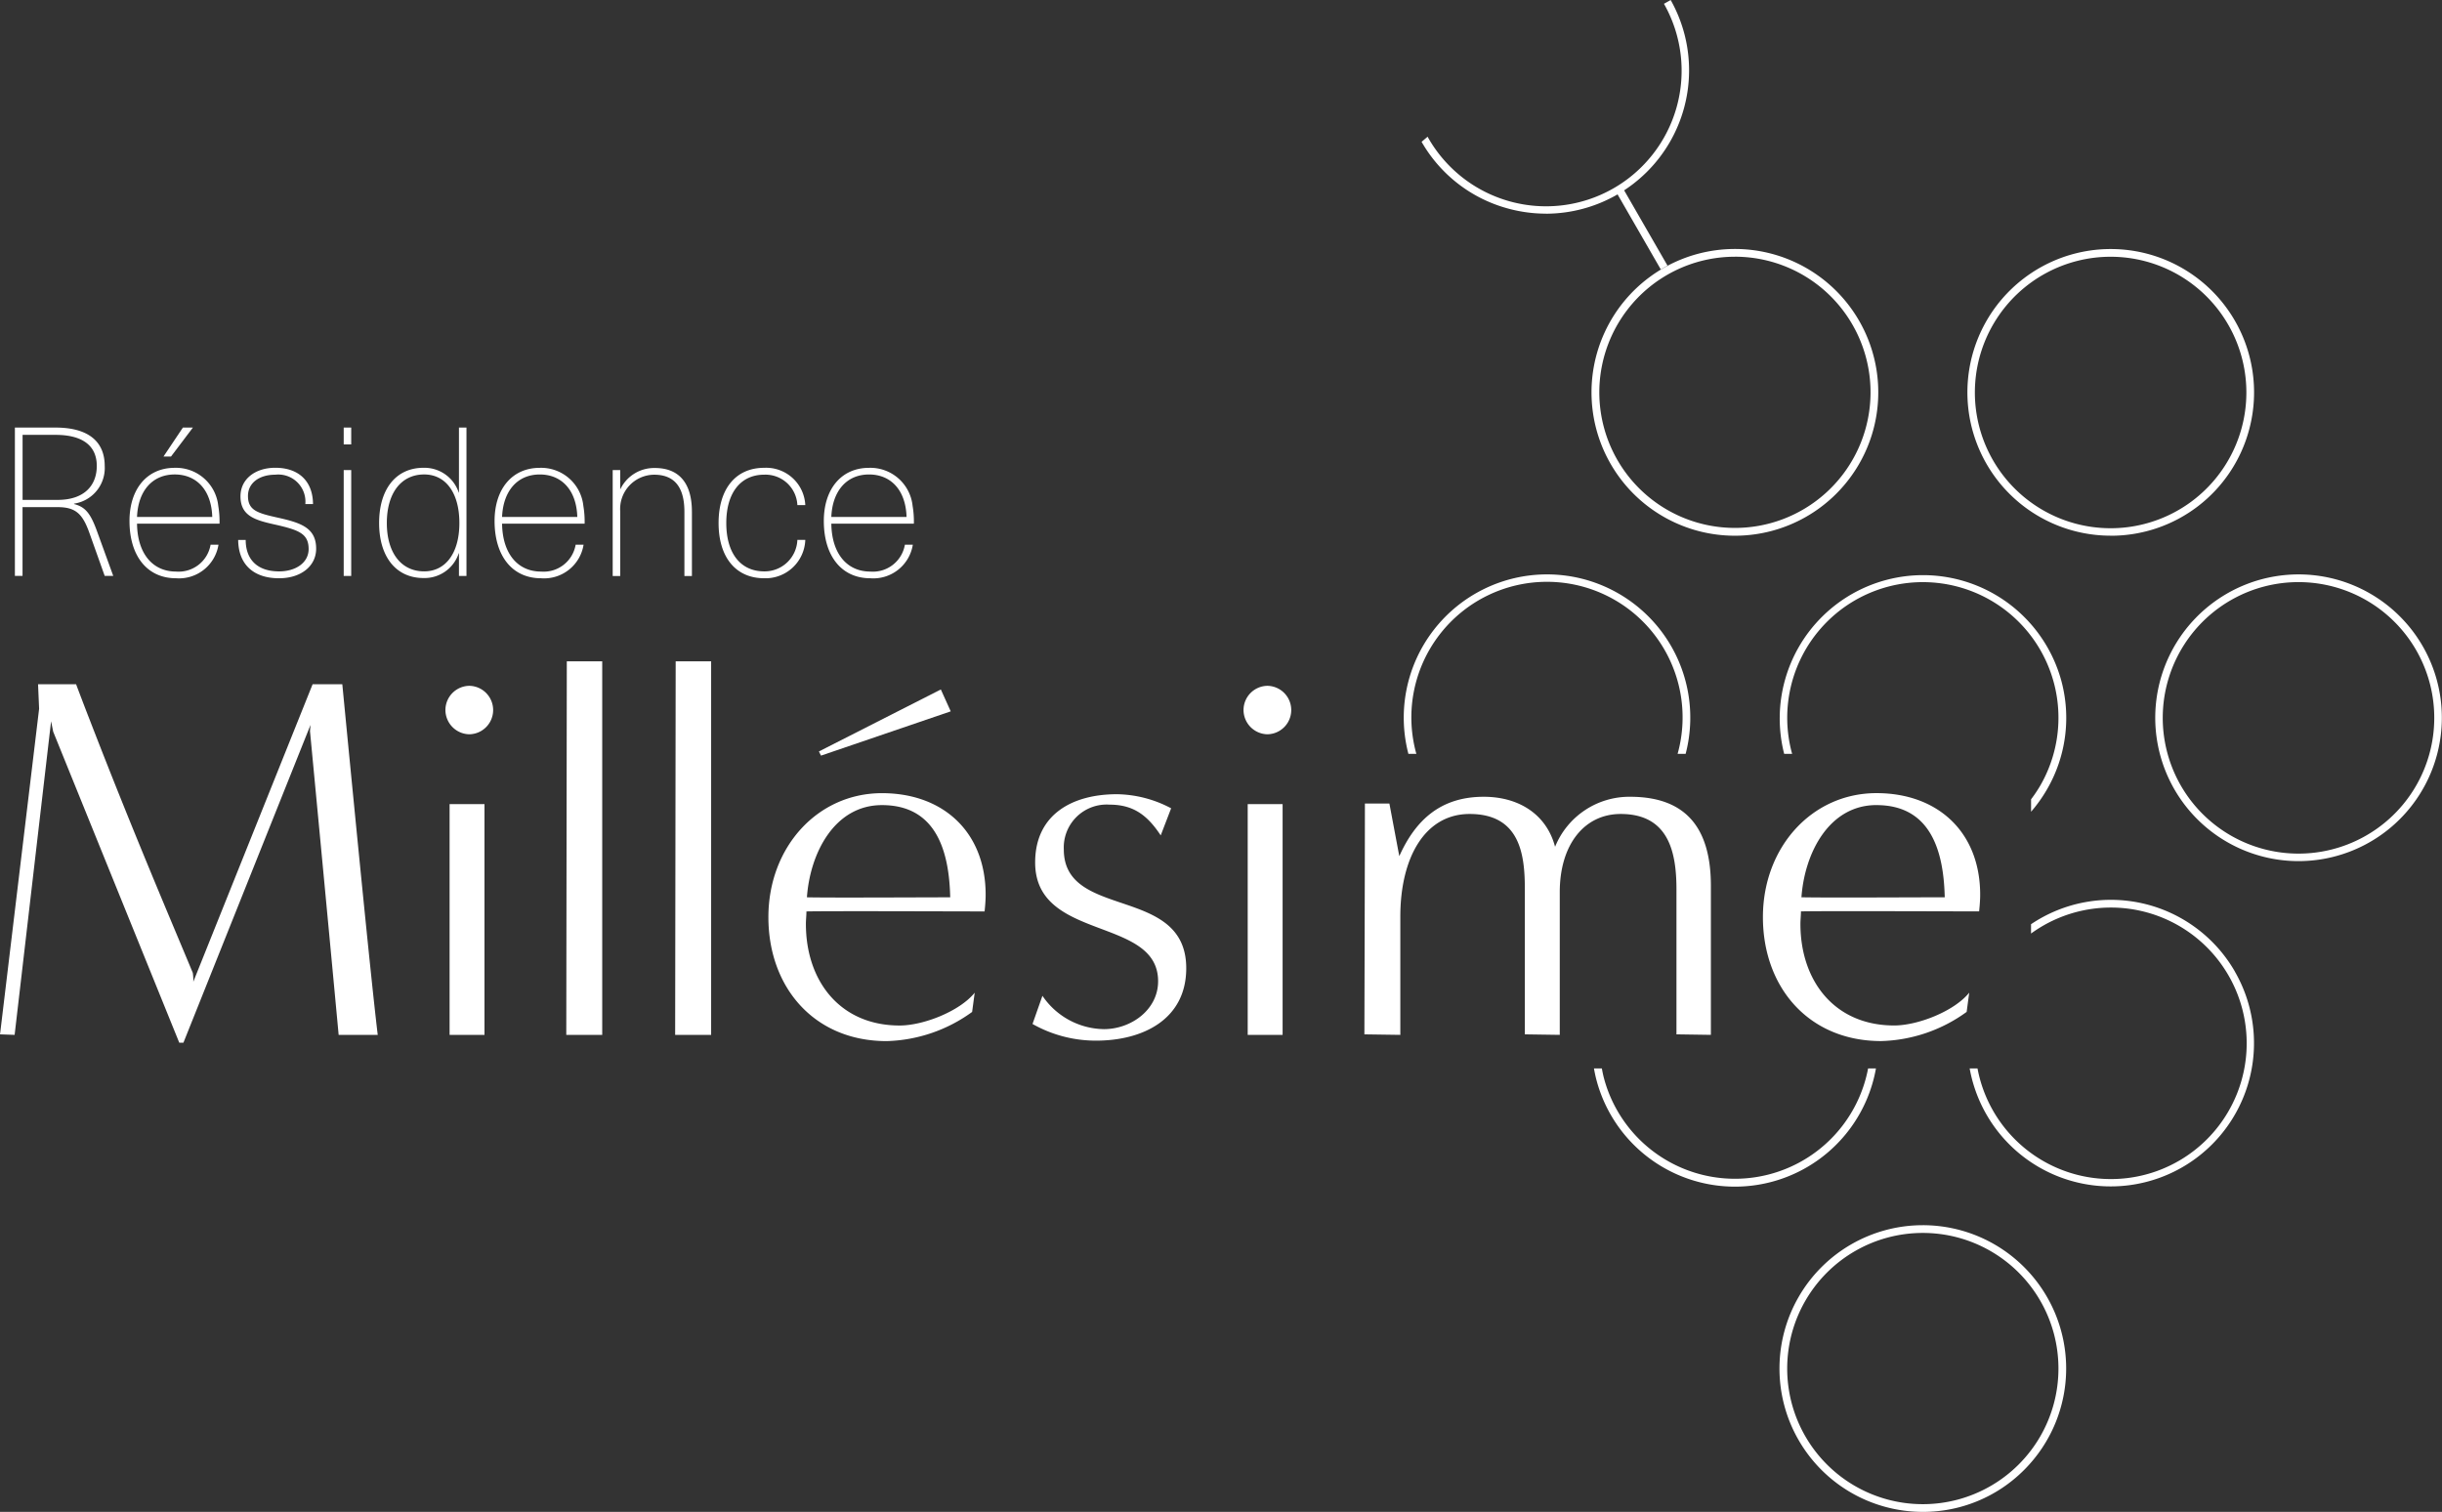 <svg xmlns="http://www.w3.org/2000/svg" width="260" height="160.977" viewBox="0 0 260 160.977">
  <rect x="0" y="0" width="260" height="160.977" fill="#333333" stroke="none"/>
  <g id="Groupe_54" data-name="Groupe 54" transform="translate(-541.047 -53.173)">
    <g id="grape" transform="translate(690.499 53.173)">
      <path id="Tracé_19" data-name="Tracé 19" d="M419.317,340.7a15.262,15.262,0,0,1,0-30.524h0a15.261,15.261,0,0,1,10.79,26.054h0a15.168,15.168,0,0,1-10.793,4.471h0Zm0-29.7h0a14.44,14.44,0,0,0,0,28.88h0a14.44,14.44,0,1,0,0-28.88Z" transform="translate(-364.046 -179.722)" fill="#fff"/>
      <path id="Tracé_20" data-name="Tracé 20" d="M437.349,247.006A15.261,15.261,0,1,1,452.094,235.7a15.227,15.227,0,0,1-14.745,11.311Zm.005-29.7a14.453,14.453,0,1,0,3.735.494,14.466,14.466,0,0,0-3.735-.494Z" transform="translate(-362.076 -189.968)" fill="#fff"/>
      <path id="Tracé_21" data-name="Tracé 21" d="M401.293,247.009a15.266,15.266,0,1,1,3.947-.522A15.292,15.292,0,0,1,401.293,247.009Zm-.009-29.707a14.442,14.442,0,0,0-13.944,18.179h0A14.439,14.439,0,1,0,401.284,217.3Z" transform="translate(-366.02 -189.967)" fill="#fff"/>
      <path id="Tracé_22" data-name="Tracé 22" d="M455.409,278.242a15.264,15.264,0,1,1,3.923-30.009,15.266,15.266,0,0,1-3.923,30.009Zm-.023-29.708a14.454,14.454,0,1,0,3.735.494h0a14.43,14.43,0,0,0-3.735-.494Z" transform="translate(-360.104 -186.553)" fill="#fff"/>
      <path id="Tracé_23" data-name="Tracé 23" d="M382.955,215.33a15.344,15.344,0,0,1-3.988-.53,15.159,15.159,0,0,1-9.26-7.119l.643-.545.051.1a14.436,14.436,0,0,0,25.111-14.251l.717-.4a15.268,15.268,0,0,1-13.274,22.75Z" transform="translate(-367.803 -192.581)" fill="#fff"/>
      <rect id="Rectangle_1" data-name="Rectangle 1" width="0.822" height="9.76" transform="translate(22.502 20.233) rotate(-29.948)" fill="#fff"/>
      <path id="Tracé_143" data-name="Tracé 143" d="M415.439,295.131a14.432,14.432,0,0,1-28.123,1.041c-.093-.345-.159-.693-.225-1.041h-.84c.076.419.16.838.272,1.254a15.249,15.249,0,0,0,29.752-1.254h-.835Z" transform="translate(-365.994 -181.368)" fill="#fff"/>
      <path id="Tracé_144" data-name="Tracé 144" d="M450.543,286.575a15.228,15.228,0,0,0-21.7-5.031v.993a14.455,14.455,0,1,1-5.7,14.363h-.835a15.257,15.257,0,1,0,28.229-10.326Z" transform="translate(-362.05 -183.137)" fill="#fff"/>
      <path id="Tracé_145" data-name="Tracé 145" d="M434.06,259.025a15.259,15.259,0,0,0-29.505,7.793h.852c-.01-.036-.024-.07-.034-.106a14.439,14.439,0,1,1,26.452,3.483,14.659,14.659,0,0,1-.981,1.465v1.323a15.417,15.417,0,0,0,1.694-2.377,15.166,15.166,0,0,0,1.523-11.581Z" transform="translate(-364.047 -186.553)" fill="#fff"/>
      <path id="Tracé_146" data-name="Tracé 146" d="M369.342,266.819c-.01-.036-.024-.07-.034-.106a14.439,14.439,0,1,1,27.846.106h.856a15.254,15.254,0,1,0-29.519,0h.851Z" transform="translate(-367.991 -186.553)" fill="#fff"/>
    </g>
    <g id="Millesime" transform="translate(541.047 123.589)">
      <path id="Tracé_24" data-name="Tracé 24" d="M269.326,295.589c-1-10.761-3.051-32.339-3.051-32.339l.056-.666L252.8,296.421h-.444l-13.423-33.116-.223-1.109-3.883,33.393-1.554-.055,4.161-34.669-.112-2.608h4.05s.832,2.219,1.443,3.772c4.715,12.2,8.82,21.745,10.983,26.959a5.4,5.4,0,0,1,.055.943l12.7-31.674h3.162c1.054,10.872,3,30.953,3.772,37.332Z" transform="translate(-233.27 -255.816)" fill="#fff"/>
      <path id="Tracé_25" data-name="Tracé 25" d="M276.02,260.958a2.581,2.581,0,0,1,2.552-2.551,2.58,2.58,0,0,1,0,5.159A2.593,2.593,0,0,1,276.02,260.958Zm.444,34.614V271h3.716v24.574Z" transform="translate(-228.596 -255.799)" fill="#fff"/>
      <path id="Tracé_26" data-name="Tracé 26" d="M287.619,295.829l.056-39.773h3.771v39.773Z" transform="translate(-227.327 -256.056)" fill="#fff"/>
      <path id="Tracé_27" data-name="Tracé 27" d="M298.068,295.829l.056-39.773H301.9v39.773Z" transform="translate(-226.185 -256.056)" fill="#fff"/>
      <path id="Tracé_28" data-name="Tracé 28" d="M328.708,293.092a16.177,16.177,0,0,1-9.1,3.106c-7.709,0-12.591-5.712-12.591-13.2,0-7.433,5.213-13.2,12.092-13.2,6.546,0,11.039,4.16,11.039,10.816,0,.611-.056,1.221-.112,1.776-2.718,0-16.253-.055-18.97,0,0,.443-.056.887-.056,1.331,0,6.046,3.605,10.816,9.985,10.816,2.5,0,6.379-1.5,7.988-3.494Zm-9.6-22.022c-5.048,0-7.655,5.1-7.989,9.818,2.552.056,12.76,0,15.256,0C326.267,276.063,324.936,271.07,319.112,271.07Zm-6.49-5.269-.222-.444,12.981-6.6,1.053,2.33Z" transform="translate(-225.206 -255.761)" fill="#fff"/>
      <path id="Tracé_29" data-name="Tracé 29" d="M333.422,290.275a8.039,8.039,0,0,0,6.546,3.55c2.885,0,5.77-2.053,5.77-5.1,0-6.933-13.091-4.215-13.091-12.647,0-5.1,3.938-7.267,8.708-7.267a12.626,12.626,0,0,1,5.77,1.5l-1.109,2.884c-1.331-2-2.773-3.273-5.436-3.273a4.567,4.567,0,0,0-4.882,4.771c0,7.543,13.035,3.771,13.035,12.647,0,5.436-4.6,7.71-9.6,7.71a13.7,13.7,0,0,1-6.767-1.775Z" transform="translate(-222.434 -254.662)" fill="#fff"/>
      <path id="Tracé_30" data-name="Tracé 30" d="M352.619,260.958a2.58,2.58,0,0,1,2.551-2.551,2.58,2.58,0,0,1,0,5.159A2.593,2.593,0,0,1,352.619,260.958Zm.444,34.614V271h3.716v24.574Z" transform="translate(-220.22 -255.799)" fill="#fff"/>
      <path id="Tracé_31" data-name="Tracé 31" d="M397.445,294.352V278.931c0-3.883-.776-8.043-5.935-8.043-3.883,0-6.49,3.273-6.49,8.32v15.2l-3.717-.055V278.931c0-3.605-.444-8.043-5.879-8.043-4.77,0-7.379,4.659-7.379,10.928v12.592l-3.826-.055s.055-19.3.055-24.574h2.608l1.053,5.6c1.72-3.827,4.383-6.323,8.986-6.323,3.827,0,6.712,1.941,7.6,5.326a8.531,8.531,0,0,1,7.989-5.326c5.6,0,8.6,2.94,8.6,9.486v15.865l-3.662-.055Z" transform="translate(-218.952 -254.635)" fill="#fff"/>
      <path id="Tracé_32" data-name="Tracé 32" d="M424.158,292a16.177,16.177,0,0,1-9.1,3.106c-7.709,0-12.591-5.712-12.591-13.2,0-7.433,5.213-13.2,12.092-13.2,6.546,0,11.039,4.16,11.039,10.816,0,.611-.056,1.221-.112,1.776-2.718,0-16.253-.055-18.97,0,0,.443-.056.887-.056,1.331,0,6.046,3.605,10.816,9.985,10.816,2.5,0,6.379-1.5,7.987-3.494Zm-9.6-22.022c-5.049,0-7.655,5.1-7.989,9.818,2.552.056,12.76,0,15.256,0C421.717,274.975,420.385,269.982,414.562,269.982Z" transform="translate(-214.769 -254.673)" fill="#fff"/>
    </g>
    <g id="Résidence" transform="translate(542.631 98.699)">
      <path id="Tracé_33" data-name="Tracé 33" d="M239.026,233.62c3.573,0,5.237,1.554,5.237,4.083A3.835,3.835,0,0,1,241,241.72v.044c1.2.311,1.753.976,2.464,2.951l1.708,4.7h-.91l-1.62-4.549c-.732-2.064-1.465-2.774-3.4-2.774h-3.729v7.323H234.7v-15.8h4.328Zm-3.507,7.7h3.729c2.907,0,4.171-1.6,4.171-3.617,0-2.13-1.486-3.306-4.393-3.306h-3.507v6.924Z" transform="translate(-234.698 -233.62)" fill="#fff"/>
      <path id="Tracé_34" data-name="Tracé 34" d="M254.33,246.091h.843a4.254,4.254,0,0,1-4.526,3.573c-3.063,0-4.949-2.374-4.949-6.1,0-3.374,1.842-5.658,4.815-5.658a4.526,4.526,0,0,1,4.638,4.06,9.966,9.966,0,0,1,.133,1.886H246.5c.044,3.24,1.708,5.1,4.15,5.1a3.454,3.454,0,0,0,3.683-2.863ZM246.5,243.14h8.011c-.089-2.908-1.708-4.527-3.994-4.527C248.094,238.613,246.608,240.41,246.5,243.14Zm2.818-6.436,2.065-3.084h1.065l-2.33,3.084Z" transform="translate(-233.495 -233.62)" fill="#fff"/>
      <path id="Tracé_35" data-name="Tracé 35" d="M264.1,241.343h-.821a2.89,2.89,0,0,0-3.2-3.129c-1.686,0-2.907.865-2.907,2.263,0,1.509.976,1.82,3.063,2.286,2.507.555,4.195,1.065,4.195,3.329,0,1.863-1.621,3.15-3.95,3.15-2.753,0-4.328-1.509-4.351-4.083h.8c0,2.131,1.287,3.351,3.551,3.351,1.819,0,3.15-.953,3.15-2.374,0-1.665-1.065-2.042-3.617-2.619-2.085-.466-3.639-.91-3.639-3,0-1.842,1.575-3.04,3.705-3.04,2.509,0,4,1.442,4.017,3.861Z" transform="translate(-232.354 -233.197)" fill="#fff"/>
      <path id="Tracé_36" data-name="Tracé 36" d="M266.257,235.417v-1.8h.8v1.8Zm0,14V238.147h.8V249.42Z" transform="translate(-231.247 -233.62)" fill="#fff"/>
      <path id="Tracé_37" data-name="Tracé 37" d="M278.156,249.42V247h-.022a3.833,3.833,0,0,1-3.751,2.641c-2.908,0-4.727-2.241-4.727-5.859,0-3.639,1.819-5.88,4.727-5.88a3.852,3.852,0,0,1,3.751,2.64h.022V233.62h.8v15.8h-.8Zm-7.679-5.637c0,3.173,1.532,5.148,3.974,5.148,2.308,0,3.75-1.975,3.75-5.148,0-3.2-1.442-5.171-3.75-5.171C272.009,238.613,270.477,240.588,270.477,243.784Z" transform="translate(-230.875 -233.62)" fill="#fff"/>
      <path id="Tracé_38" data-name="Tracé 38" d="M289.369,245.669h.844a4.256,4.256,0,0,1-4.527,3.573c-3.062,0-4.949-2.374-4.949-6.1,0-3.374,1.842-5.658,4.817-5.658a4.524,4.524,0,0,1,4.637,4.06,9.866,9.866,0,0,1,.134,1.886h-8.788c.043,3.24,1.708,5.1,4.149,5.1a3.454,3.454,0,0,0,3.683-2.863Zm-7.833-2.951h8.01c-.089-2.908-1.707-4.527-3.993-4.527C283.133,238.191,281.647,239.988,281.536,242.718Z" transform="translate(-229.664 -233.197)" fill="#fff"/>
      <path id="Tracé_39" data-name="Tracé 39" d="M300.509,242.139V249h-.8v-6.835c0-2.819-1.221-3.95-3.218-3.95a3.645,3.645,0,0,0-3.617,3.883V249h-.8V237.723h.8v2.019h.022a3.986,3.986,0,0,1,3.684-2.241c2.485,0,3.927,1.532,3.927,4.638Z" transform="translate(-228.424 -233.195)" fill="#fff"/>
      <path id="Tracé_40" data-name="Tracé 40" d="M311.469,241.452h-.844a3.4,3.4,0,0,0-3.529-3.239c-2.508,0-4.039,1.93-4.039,5.148,0,3.24,1.531,5.148,4.039,5.148a3.487,3.487,0,0,0,3.529-3.351h.844a4.237,4.237,0,0,1-4.372,4.083c-3.018,0-4.86-2.219-4.86-5.88s1.842-5.88,4.86-5.88a4.175,4.175,0,0,1,4.372,3.972Z" transform="translate(-227.313 -233.197)" fill="#fff"/>
      <path id="Tracé_41" data-name="Tracé 41" d="M320.968,245.669h.844a4.256,4.256,0,0,1-4.527,3.573c-3.062,0-4.949-2.374-4.949-6.1,0-3.374,1.842-5.658,4.817-5.658a4.524,4.524,0,0,1,4.637,4.06,9.871,9.871,0,0,1,.134,1.886h-8.788c.043,3.24,1.708,5.1,4.149,5.1a3.454,3.454,0,0,0,3.683-2.863Zm-7.832-2.951h8.01c-.089-2.908-1.707-4.527-3.993-4.527C314.732,238.191,313.246,239.988,313.135,242.718Z" transform="translate(-226.208 -233.197)" fill="#fff"/>
    </g>
  </g>
</svg>
